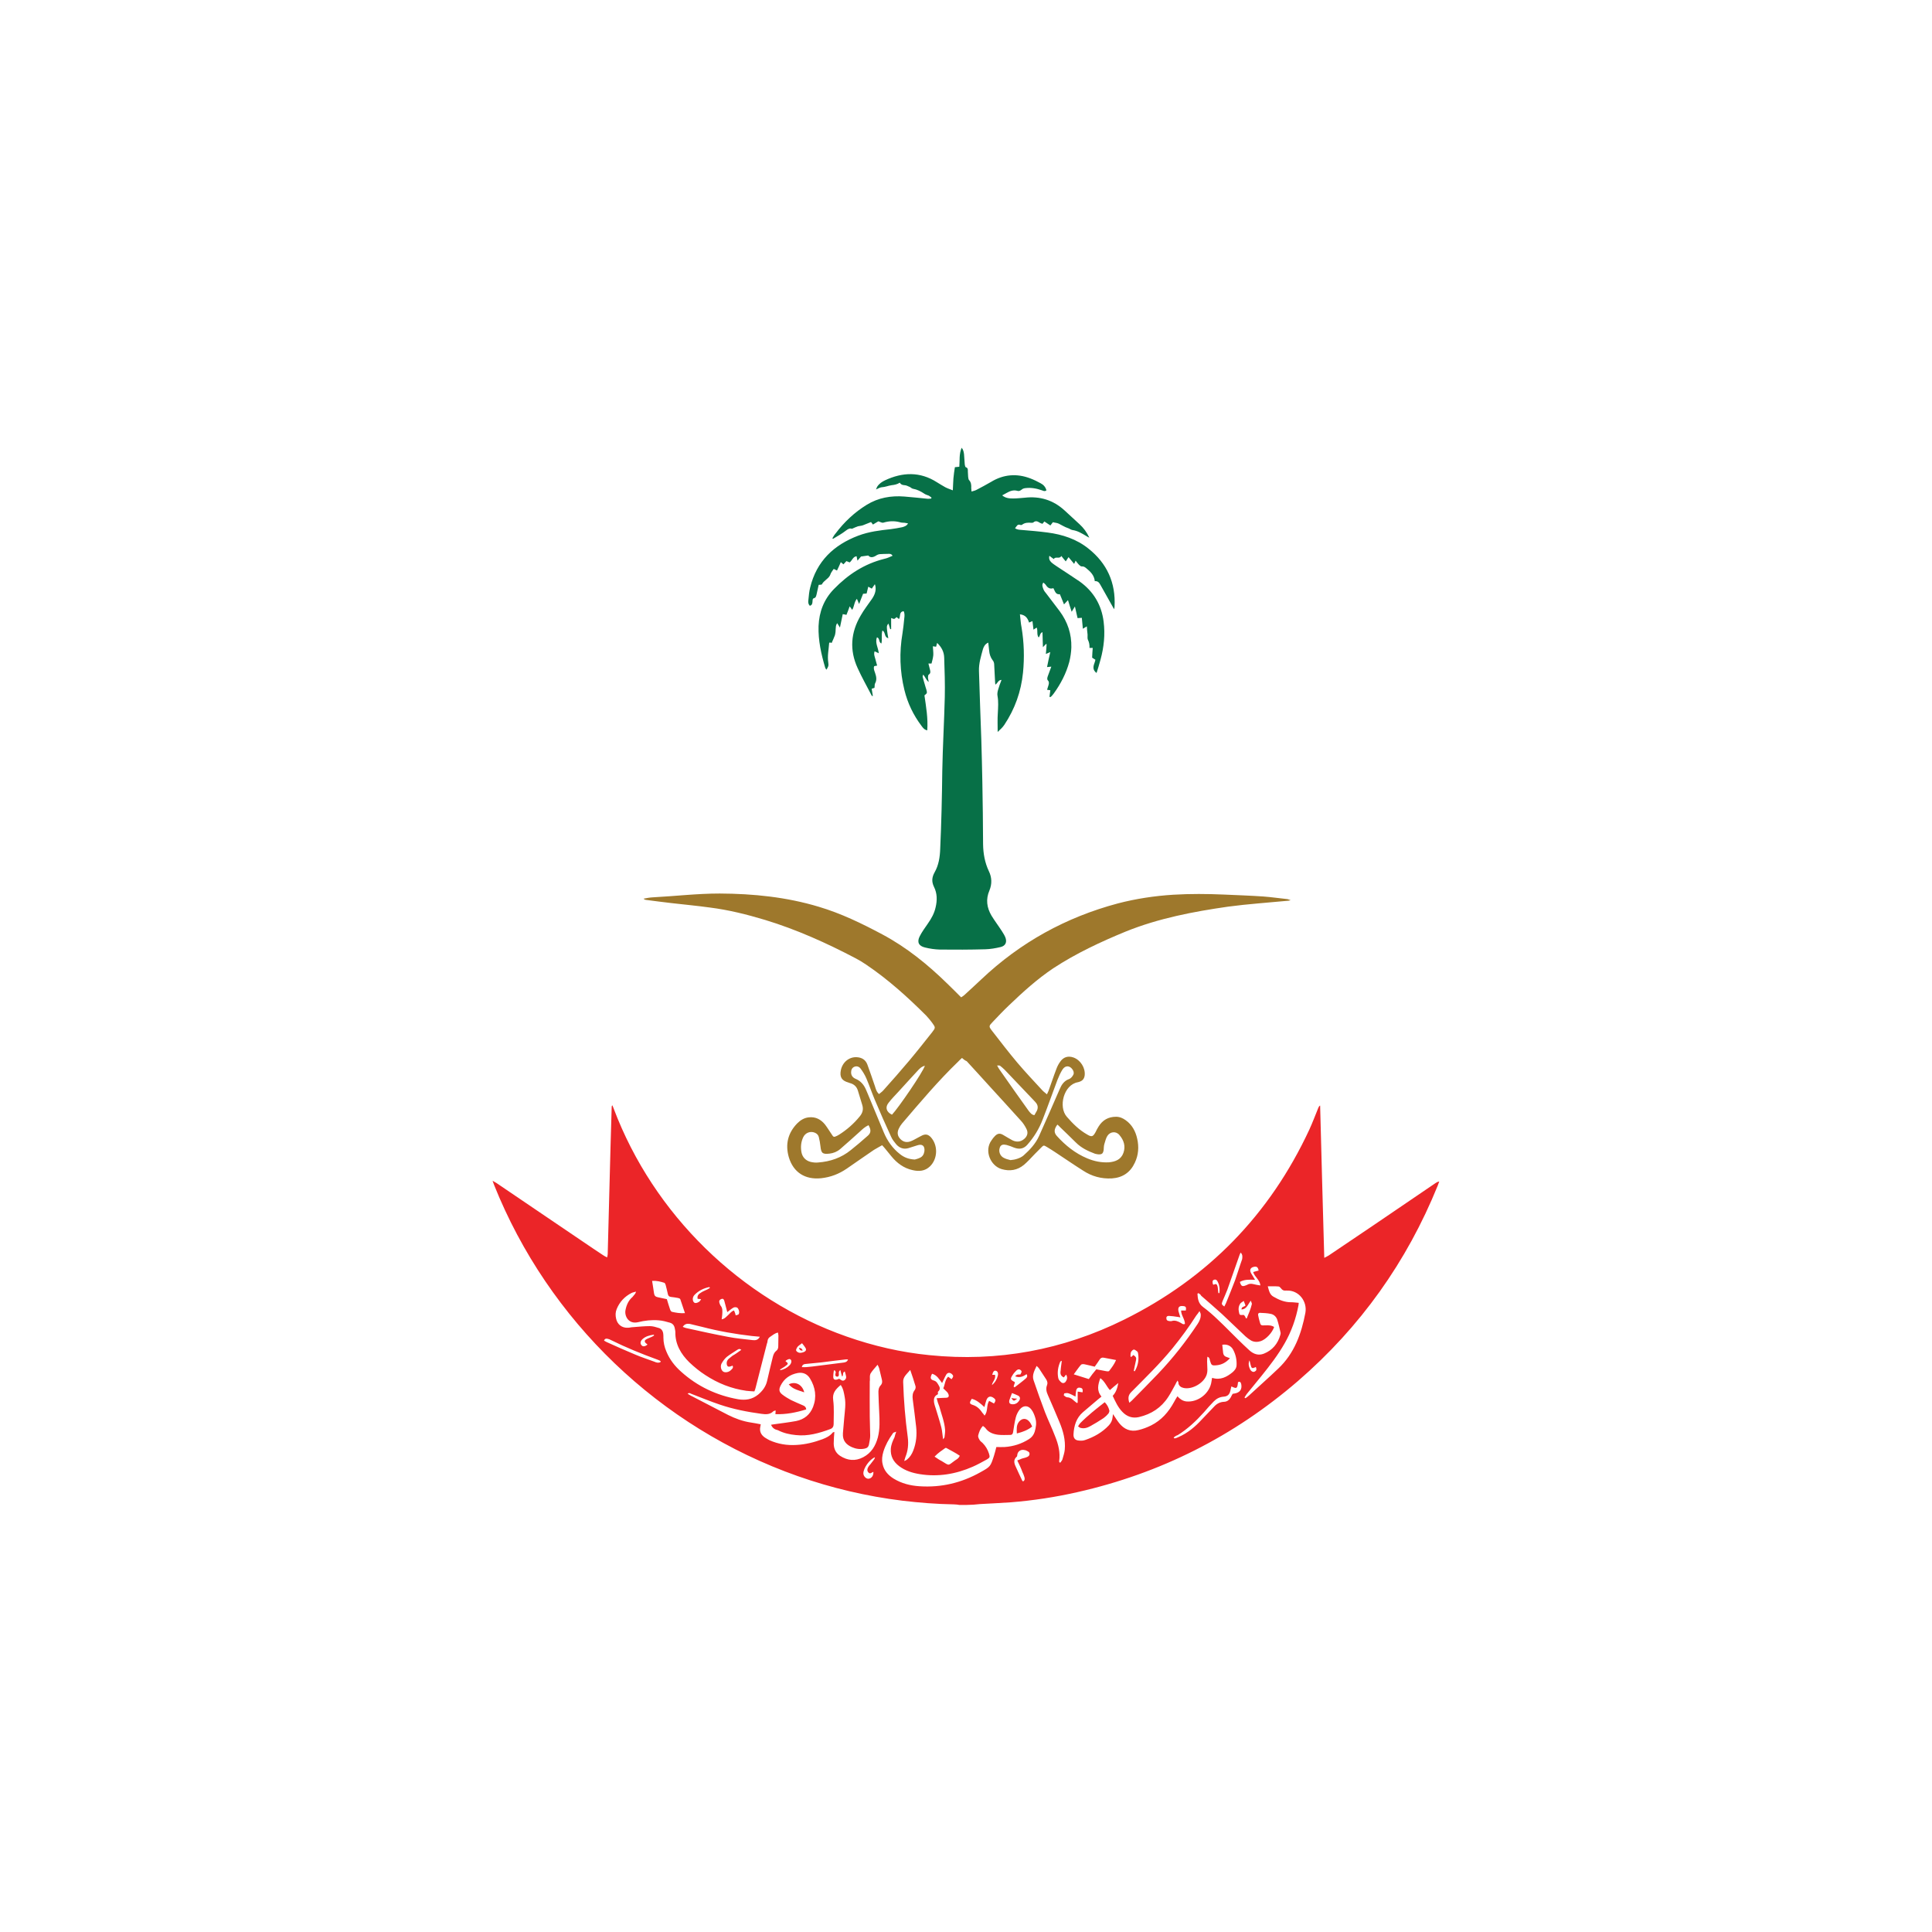 <?xml version="1.0" encoding="utf-8"?>
<!-- Generator: Adobe Illustrator 27.5.0, SVG Export Plug-In . SVG Version: 6.00 Build 0)  -->
<svg version="1.1" id="Layer_1" xmlns="http://www.w3.org/2000/svg" xmlns:xlink="http://www.w3.org/1999/xlink" x="0px" y="0px"
	 viewBox="0 0 1000 1000" style="enable-background:new 0 0 1000 1000;" xml:space="preserve">
<style type="text/css">
	.st0{fill:#EB2528;}
	.st1{fill:#077047;}
	.st2{fill:#9E782C;}
</style>
<g>
	<g>
		<path class="st0" d="M496.71,778.97c-0.99-0.15-1.91-0.31-2.98-0.31c-8.93-0.15-17.78-0.84-26.71-1.91
			c-18.54-2.29-36.63-6.56-54.18-12.74c-71.35-25.18-128.89-80.28-157.05-150.56c-0.23-0.53-0.38-1.14-0.84-2.29
			c0.99,0.53,1.53,0.84,1.98,1.14c14.88,10.15,29.91,20.22,44.8,30.37c3.51,2.37,6.94,4.73,10.45,7.02
			c0.53,0.38,1.14,0.69,2.06,1.14c0.15-0.69,0.31-1.22,0.31-1.68c0.31-11.68,0.61-23.5,0.92-35.18c0.31-13.66,0.76-27.4,1.14-41.06
			c0-0.31,0.08-0.53,0.31-0.84c0.31,0.61,0.53,1.22,0.76,1.83c20.6,54.56,65.55,98.6,120.57,117.9c13.89,4.88,28.16,8.17,42.81,9.62
			c35.41,3.59,69.06-2.67,100.81-18.39c43.42-21.52,75.4-54.41,95.85-98.37c1.68-3.66,3.13-7.55,4.66-11.29
			c0.23-0.38,0.31-0.84,0.92-1.14c0.69,26.18,1.37,52.27,2.14,78.83c0.99-0.53,1.68-0.84,2.29-1.22
			c7.63-5.11,15.11-10.23,22.74-15.34c10.84-7.33,21.6-14.65,32.43-22.05c0.53-0.38,1.14-0.76,2.06-0.92
			c-0.31,0.69-0.46,1.37-0.76,2.06c-16.03,39.53-40.06,73.26-72.34,101.19c-33.27,28.69-71.28,47.85-114.16,57.54
			c-11.37,2.59-22.89,4.35-34.49,5.27c-5.34,0.38-10.68,0.61-16.03,0.92c-1.07,0.08-2.21,0.23-3.36,0.31
			C501.51,778.97,499.07,778.97,496.71,778.97z M399.1,737.45c0.61-0.08,0.99-0.15,1.45-0.23c3.82-0.53,7.63-0.99,11.45-1.68
			c4.27-0.84,7.25-3.28,8.85-7.33c1.98-5.19,1.22-10.07-1.6-14.73c-1.45-2.37-3.66-3.28-6.33-2.82c-4.04,0.76-7.1,2.9-8.93,6.64
			c-0.92,1.91-0.76,3.21,0.92,4.5c1.37,1.07,2.9,1.98,4.43,2.82c1.98,0.99,4.12,1.83,6.18,2.75c0.84,0.31,1.68,0.84,1.76,2.14
			c-5.19,1.6-10.45,2.67-15.95,2.44c0.08-0.76,0.15-1.22,0.15-1.91c-0.53,0.15-0.99,0.23-1.14,0.38c-1.76,1.83-4.04,1.68-6.26,1.37
			c-7.25-0.99-14.42-2.37-21.37-4.73c-5.04-1.68-10-3.74-14.96-5.65c-0.53-0.23-0.99-0.69-1.83,0c0.84,0.46,1.53,0.99,2.29,1.3
			c6.26,3.21,12.44,6.49,18.7,9.69c3.66,1.83,7.63,3.28,11.75,3.89c1.68,0.31,3.43,0.53,5.11,0.92c-0.15,0.53-0.15,0.92-0.23,1.22
			c-0.53,2.44,0.38,4.27,2.37,5.65c0.76,0.46,1.6,0.99,2.37,1.37c4.43,1.98,9.08,2.75,13.97,2.44c4.66-0.23,9.16-1.37,13.51-2.98
			c1.98-0.76,3.82-1.68,5.19-3.36c0.15-0.23,0.38-0.23,0.92-0.38c-0.15,1.83-0.31,3.43-0.31,5.04c-0.23,2.98,0.69,5.65,3.28,7.33
			c3.82,2.44,7.78,2.9,11.98,0.69c4.2-2.21,6.33-5.8,7.55-10.23c1.14-4.43,0.92-8.93,0.69-13.43c-0.15-3.13-0.31-6.26-0.38-9.46
			c-0.08-1.45,0.08-2.9,1.07-3.97c0.92-0.99,0.99-1.98,0.69-3.13c-0.46-1.91-0.92-3.82-1.37-5.72c-0.15-0.53-0.38-0.99-0.84-1.91
			c-1.45,1.76-2.75,3.05-3.66,4.58c-0.46,0.92-0.31,2.21-0.31,3.28c0,0.31-0.08,0.53-0.08,0.84c0,6.03-0.08,12.13,0,18.16
			c0,3.28,0.23,6.56,0.23,9.92c0,1.45-0.38,2.98-0.61,4.35c-0.23,1.37-0.99,2.06-2.29,2.29c-2.29,0.46-4.5,0.15-6.56-0.76
			c-2.75-1.22-4.96-3.21-4.66-7.25c0.23-2.67,0.46-5.34,0.69-8.01c0.31-3.59,0.92-7.1,0.23-10.68c-0.38-2.14-0.69-4.27-2.06-6.26
			c-2.59,2.21-4.43,4.12-3.89,7.86c0.53,4.12,0.23,8.32,0.23,12.36c0,1.14-0.46,2.14-1.68,2.59c-5.8,2.14-11.6,3.82-17.86,3.13
			c-3.21-0.31-6.33-0.99-9.31-2.52C400.94,739.9,399.79,739.13,399.1,737.45z M609.5,714.56c-0.53,0.92-0.92,1.45-1.14,2.06
			c-1.22,2.14-2.29,4.35-3.66,6.41c-3.66,5.65-8.78,8.93-15.19,10.45c-3.36,0.76-6.26-0.23-8.62-2.75
			c-2.29-2.37-3.59-5.34-4.96-8.24c1.83-1.91,2.44-4.2,2.9-6.64c-1.45,1.14-2.9,2.37-4.35,3.66c-1.76-1.91-2.59-4.5-4.96-6.18
			c-1.22,3.43-1.98,6.49,0.61,9.54c-0.76,0.61-1.37,1.14-2.06,1.68c-2.52,2.14-5.04,4.27-7.55,6.41c-3.43,2.98-4.66,7.02-4.88,11.52
			c-0.08,1.83,0.84,2.98,2.59,3.13c1.07,0.15,2.29,0.15,3.36-0.23c4.73-1.6,8.93-3.97,12.36-7.63c1.07-1.14,1.76-2.52,1.91-4.12
			c0.08-0.46,0.15-0.92,0.23-1.68c1.14,1.68,2.06,3.21,3.13,4.58c2.59,3.28,5.95,4.73,10.07,3.66c2.29-0.53,4.43-1.37,6.49-2.37
			c5.34-2.67,9.08-6.94,11.9-12.13c0.53-0.99,1.07-1.91,1.76-2.98c1.37,1.53,2.75,2.44,4.58,2.67c6.1,0.61,12.29-4.27,13.05-10.38
			c0.08-0.61,0.23-1.14,0.31-1.83c4.27,1.37,7.63-0.46,10.61-2.9c1.07-0.92,1.98-2.06,2.06-3.59c0.15-2.9-0.46-5.65-1.83-8.17
			c-1.07-1.98-3.28-2.9-5.57-2.44c0.15,1.45,0.31,2.9,0.46,4.27c0.15,1.07,0.76,1.76,1.83,2.06c0.53,0.15,1.07,0.38,1.68,0.61
			c-2.06,2.29-4.35,3.43-6.94,3.66c-2.44,0.23-2.67,0-3.36-2.29c-0.23-0.69-0.08-1.68-1.37-2.14c-0.08,0.92-0.15,1.68-0.15,2.37
			c0,1.53,0.15,2.98,0.15,4.43c0,0.76-0.08,1.6-0.31,2.29c-1.3,4.43-7.4,8.01-11.9,7.1c-1.37-0.31-2.44-0.92-2.82-2.44
			C610.18,715.7,609.8,715.32,609.5,714.56z M329.2,668.54c-0.99,0.31-1.68,0.38-2.29,0.69c-3.59,1.83-6.18,4.58-7.71,8.32
			c-0.69,1.68-0.69,3.28-0.31,4.96c0.61,2.98,2.98,4.88,6.1,4.73c0.92,0,1.76-0.31,2.75-0.31c2.9-0.23,5.72-0.53,8.62-0.53
			c1.53,0,3.05,0.46,4.5,0.92c1.53,0.38,2.29,1.6,2.44,3.13c0.08,0.61,0.08,1.22,0.08,1.91c0,2.44,0.53,4.88,1.53,7.17
			c1.68,4.12,4.35,7.55,7.63,10.45c8.47,7.63,18.39,12.29,29.53,14.27c3.74,0.61,7.17,0.15,10.3-2.37c2.29-1.91,3.97-4.12,4.66-7.02
			c0.99-4.2,1.91-8.32,2.98-12.52c0.31-1.22,0.76-2.37,1.83-3.21c0.84-0.61,0.99-1.53,0.99-2.37c0-1.83,0.08-3.66,0.08-5.49
			c0-0.46-0.15-0.92-0.23-1.53c-1.68,0.31-2.75,1.37-3.97,2.14c-0.92,0.53-1.37,1.37-1.45,2.37c0,0.38-0.15,0.84-0.31,1.22
			c-1.91,7.55-3.89,15.03-5.8,22.66c-0.15,0.69-0.38,1.3-0.69,2.06c-1.45-0.08-2.82-0.15-4.12-0.31c-7.71-1.07-14.8-3.89-21.29-8.17
			c-2.98-1.91-5.65-4.12-8.24-6.56c-4.35-4.27-7.4-9.39-7.25-15.8c0-0.46-0.15-0.99-0.23-1.45c-0.23-1.68-0.99-2.82-2.59-3.28
			c-1.83-0.53-3.74-1.07-5.72-1.22c-3.66-0.31-7.25,0.08-10.91,0.99c-4.81,1.07-7.02-3.28-6.33-6.41c0.53-2.67,1.6-4.96,3.66-6.72
			C328.06,670.37,328.9,669.84,329.2,668.54z M463.89,741.04c-1.45,0.46-1.53,0.46-1.83,0.99c-2.06,2.9-3.74,5.88-4.81,9.31
			c-0.61,2.06-0.92,4.12-0.46,6.26c0.69,3.51,2.82,5.88,5.72,7.71c4.12,2.52,8.62,3.66,13.43,3.97c11.22,0.76,21.75-1.76,31.52-7.25
			c5.19-2.9,5.19-2.9,7.02-8.55c0.46-1.45,0.84-2.98,1.22-4.5c1.53,0,2.9,0.08,4.27,0c4.58-0.31,8.85-1.68,12.67-4.12
			c1.45-0.92,2.37-2.14,2.9-3.74c0.69-2.29,1.07-4.73,0.38-7.02c-0.46-1.6-1.07-3.21-2.06-4.5c-1.68-2.29-4.27-2.29-6.03-0.08
			c-0.92,1.14-1.68,2.67-2.06,4.12c-0.61,2.37-0.99,4.96-1.37,7.48c-0.15,0.99-0.46,1.6-1.6,1.6c-2.06,0-4.12,0.15-6.1-0.08
			c-2.52-0.31-4.96-1.14-6.56-3.36c-0.31-0.46-0.92-0.84-1.37-1.22c-1.45,1.45-1.98,3.13-2.44,4.81c-0.23,0.69,0.23,1.68,0.61,2.29
			c0.31,0.69,0.99,1.14,1.6,1.68c1.6,1.6,2.67,3.43,3.36,5.57c0.53,1.76,0.46,2.06-1.07,2.98c-2.37,1.3-4.81,2.67-7.25,3.74
			c-8.85,3.89-18.01,5.42-27.47,3.89c-3.82-0.61-7.55-1.76-10.68-4.12c-3.05-2.29-4.58-5.19-4.35-9c0.15-2.14,0.99-4.12,1.91-5.95
			C463.21,742.95,463.51,742.11,463.89,741.04z M644.14,723.34c0.23,0.15,0.31,0.31,0.53,0.38c0.61-0.46,1.22-0.84,1.76-1.37
			c5.04-4.66,10.23-9.23,15.19-13.97c8.32-7.86,11.98-18.01,14.04-28.85c1.07-5.88-3.36-11.83-9.69-11.52c-0.23,0-0.38-0.08-0.61,0
			c-0.99,0.08-1.68-0.31-2.29-1.14c-0.31-0.38-0.84-0.99-1.3-0.99c-1.76-0.15-3.59-0.08-5.57-0.08c0.61,2.21,0.99,4.27,2.9,5.34
			c2.9,1.68,5.88,2.98,9.39,2.9c1.22,0,2.44,0.23,3.74,0.31c-0.08,0.61-0.08,0.99-0.15,1.3c-1.3,6.94-3.66,13.58-7.17,19.69
			c-3.43,6.03-7.63,11.45-11.98,16.86c-2.52,3.21-5.19,6.26-7.71,9.46C644.83,722.19,644.52,722.8,644.14,723.34z M620.26,669.31
			c-0.15,0.15-0.31,0.23-0.46,0.31c0.15,2.67,0.46,5.11,2.98,6.94c2.67,1.98,5.27,4.27,7.63,6.56c3.51,3.28,6.79,6.72,10.23,10.07
			c1.98,1.98,4.04,3.89,6.1,5.8c2.14,1.91,4.65,2.75,7.4,1.68c4.43-1.76,7.25-5.11,8.55-9.69c0.15-0.46,0.23-0.99,0.08-1.45
			c-0.53-2.21-0.99-4.35-1.68-6.49c-0.53-1.53-1.76-2.67-3.36-2.98c-1.76-0.38-3.66-0.46-5.42-0.53c-0.92-0.08-1.3,0.53-1.07,1.37
			c0.23,0.99,0.38,1.91,0.69,2.9c0.61,2.29,0.61,2.29,2.98,2.21c1.6-0.08,3.21-0.08,4.58,0.84c-0.99,2.98-4.2,6.41-6.94,7.33
			c-1.68,0.53-3.36,0.53-4.96-0.31c-0.99-0.61-1.98-1.3-2.9-2.14c-4.12-3.82-8.09-7.78-12.21-11.6c-3.51-3.21-7.1-6.26-10.76-9.46
			C621.4,669.92,620.79,669.69,620.26,669.31z M548.37,756.91c0.15,0.08,0.31,0.15,0.46,0.15c0.31-0.53,0.92-1.07,1.07-1.68
			c0.46-1.68,1.07-3.36,1.22-5.04c0.46-4.96-0.84-9.69-2.75-14.27c-1.91-4.66-3.97-9.31-5.95-13.89c-0.76-1.68-1.22-3.43-0.46-5.27
			c0.38-0.99,0.15-1.91-0.38-2.82c-1.3-1.98-2.59-3.97-3.89-5.95c-0.31-0.31-0.61-0.69-1.14-1.14c-1.14,2.44-2.44,4.73-1.6,7.33
			c1.91,5.57,3.82,11.07,5.95,16.64c1.68,4.27,3.66,8.32,5.27,12.59c1.68,4.12,2.67,8.32,2.06,12.74
			C548.14,756.45,548.29,756.68,548.37,756.91z M468.01,756.23c0.76-0.31,1.14-0.46,1.45-0.76c1.53-1.22,2.52-2.82,3.21-4.58
			c1.6-4.04,1.98-8.17,1.53-12.36c-0.53-4.73-1.14-9.46-1.76-14.19c-0.23-1.68-0.15-3.36,0.99-4.81c0.38-0.46,0.61-1.37,0.46-1.98
			c-0.76-2.67-1.68-5.34-2.75-8.47c-1.76,2.14-3.82,3.59-3.66,6.26c0.31,9.62,1.07,19,2.37,28.54c0.46,3.59,0.15,6.94-1.22,10.3
			C468.47,754.7,468.32,755.31,468.01,756.23z M584.54,726.08c0.61-0.53,0.99-0.84,1.3-1.14c4.5-4.58,9.08-9.16,13.58-13.89
			c7.63-8.01,14.42-16.64,20.53-25.87c0.99-1.53,1.68-3.13,1.53-4.96c0-0.38-0.31-0.84-0.61-1.6c-0.69,0.99-1.14,1.68-1.68,2.29
			c-3.74,5.88-7.94,11.6-12.36,17.02c-6.56,8.01-13.97,15.19-21.21,22.51C583.93,722.11,583.78,723.72,584.54,726.08z
			 M354.54,679.68c-0.92-2.67-1.68-4.96-2.44-7.25c-0.15-0.31-0.76-0.53-1.22-0.61c-1.14-0.23-2.29-0.38-3.59-0.53
			c-0.92-0.15-1.37-0.46-1.6-1.45c-0.31-1.6-0.76-3.13-1.14-4.73c-0.15-0.38-0.38-1.07-0.69-1.14c-1.98-0.61-3.97-1.14-6.33-0.99
			c0.31,2.29,0.76,4.35,0.99,6.41c0.15,1.22,0.76,1.83,1.98,2.06c1.6,0.31,3.13,0.69,4.66,0.99c0.61,1.91,1.07,3.66,1.68,5.34
			c0.15,0.46,0.53,1.14,0.99,1.22C349.88,679.46,351.94,679.84,354.54,679.68z M567.45,708.76c1.83,0.31,3.59,0.69,5.27,0.99
			c0.46,0.08,1.14,0.15,1.37-0.15c1.3-1.68,2.59-3.36,3.59-5.65c-2.21-0.38-4.12-0.76-6.03-1.14c-1.14-0.31-1.98,0-2.59,1.07
			c-0.69,1.14-1.6,2.29-2.44,3.51c-1.76-0.38-3.51-0.92-5.19-1.22c-0.61-0.15-1.6-0.15-1.91,0.23c-1.3,1.45-2.29,3.05-3.74,4.96
			c2.82,0.92,5.27,1.68,7.78,2.44C564.78,712.04,566,710.44,567.45,708.76z M607.51,744.02c0.08,0.15,0.15,0.31,0.15,0.38
			c0.23,0,0.38,0.15,0.61,0.08c0.53-0.15,0.99-0.31,1.6-0.61c4.81-2.06,8.7-5.34,12.21-9.16c2.06-2.21,4.2-4.35,6.26-6.56
			c1.45-1.6,3.13-2.52,5.34-2.59c1.53-0.08,2.59-0.99,3.36-2.29c0.31-0.61,0.61-1.22,0.99-1.83c0.31-0.08,0.61-0.08,0.92-0.15
			c2.82-0.46,4.04-2.14,3.51-4.88c-0.23-0.99-0.69-1.53-1.68-0.99c-0.31,3.82-0.99,3.21-3.43,2.21c-0.23,0.76-0.31,1.53-0.53,2.29
			c-0.46,1.83-1.37,2.82-3.36,2.98c-2.14,0.15-3.74,0.99-5.19,2.44c-1.76,1.83-3.43,3.66-5.11,5.65c-4.04,4.5-8.39,8.62-13.58,11.83
			C608.66,743.1,608.12,743.56,607.51,744.02z M484.8,723.72c1.76-0.08,3.21-0.23,4.58-0.23c0.76,0,1.6-0.08,1.68-0.92
			c0.08-0.53-0.23-1.22-0.53-1.68c-0.69-0.84-1.53-1.45-2.29-2.29c0.92-1.98,0.84-4.35,2.52-6.03c0.69,0.53,1.22,0.92,1.76,1.3
			c1.07-1.37,1.07-1.83,0.15-2.67c-1.07-0.92-2.29-0.84-2.98,0.46c-0.76,1.3-1.3,2.67-2.06,4.2c-1.53-1.98-2.67-4.12-5.19-4.81
			c-1.07,1.98-0.99,2.98,0.92,3.51c1.37,0.38,1.83,1.37,2.44,2.37c0.76,1.14,0.99,2.29-0.23,3.36c-0.46,0.38,0.38,1.14-0.46,1.6
			c-1.6,0.76-1.83,2.29-1.68,3.74c0.15,1.14,0.53,2.29,0.92,3.43c0.99,3.28,2.06,6.56,2.9,9.84c0.46,1.83,0.53,3.82,0.92,6.1
			c0.31-0.53,0.61-0.76,0.69-0.99c0.15-1.3,0.38-2.67,0.31-3.97c-0.31-4.2-1.91-8.01-2.98-12.06
			C485.72,726.85,485.26,725.55,484.8,723.72z M353.39,686.78c0.61,0.23,1.07,0.46,1.68,0.61c7.25,1.6,14.5,3.21,21.83,4.58
			c4.2,0.84,8.47,1.14,12.74,1.68c1.37,0.15,2.75,0,3.66-1.76c-1.53-0.15-2.82-0.23-4.12-0.38c-8.7-0.99-17.32-2.52-25.79-4.73
			c-2.14-0.53-4.27-0.99-6.33-1.53C355.45,685.03,354.31,685.33,353.39,686.78z M483.73,753.94c1.37,0.92,2.44,1.68,3.66,2.29
			c4.35,2.67,3.13,2.37,6.94-0.31c0.92-0.61,1.91-1.07,2.44-2.44c-2.21-1.53-4.58-2.67-6.87-3.97c-0.23-0.15-0.61-0.08-0.76,0.08
			C487.4,750.81,485.57,752.03,483.73,753.94z M341.87,705.02c0-0.15,0.08-0.31,0.08-0.53c-0.53-0.31-1.07-0.53-1.68-0.76
			c-8.24-2.98-16.25-6.26-24.11-10.15c-0.46-0.31-0.99-0.46-1.6-0.61c-0.84-0.23-1.53-0.08-1.91,0.92c0.53,0.31,0.99,0.61,1.53,0.84
			c4.88,2.21,9.69,4.35,14.65,6.41c3.21,1.37,6.56,2.44,9.84,3.66C339.81,705.33,340.8,705.55,341.87,705.02z M642.16,648.32
			c-0.31,0.53-0.38,0.92-0.53,1.14c-2.14,6.03-4.27,12.06-6.33,18.01c-0.76,2.06-1.68,3.97-2.52,6.03
			c-0.61,1.53-0.46,1.76,0.92,2.75c0.31-0.53,0.53-1.07,0.84-1.68c1.6-3.97,3.21-7.86,4.73-11.9c1.3-3.66,2.37-7.33,3.66-10.91
			C643.07,650.61,643.3,649.47,642.16,648.32z M526.54,755.92c0.92-0.31,1.6-0.61,2.29-0.92c0.84-0.31,1.68-0.38,2.37-0.69
			c0.92-0.31,1.68-0.76,1.68-1.83c0-0.99-0.84-1.22-1.53-1.6c-0.31-0.15-0.61-0.31-0.99-0.31c-1.83-0.53-3.59,0.53-3.82,2.44
			c-0.08,0.31,0,0.69-0.23,0.92c-1.83,1.53-1.45,3.36-0.61,5.11c1.07,2.44,2.29,4.96,3.43,7.4c0.08,0.15,0.31,0.23,0.46,0.31
			c0.99-0.61,0.84-1.45,0.61-2.29c-0.23-0.92-0.61-1.68-0.99-2.52C528.53,759.97,527.54,757.98,526.54,755.92z M509.6,732.72
			c1.91-2.29,0.84-5.27,2.37-7.63c0.92,0.46,1.68,0.92,2.52,1.37c0.99-1.45,0.99-1.98-0.08-2.82c-1.68-1.3-3.13-0.92-3.89,1.14
			c-0.38,1.07-0.61,2.21-0.99,3.51c-2.06-1.91-4.04-3.66-6.56-4.27c-1.3,2.06-1.3,2.59,0.69,3.21c2.29,0.76,3.66,2.29,4.88,4.12
			C508.84,731.58,509.15,732.04,509.6,732.72z M652.38,665.34c-0.31-2.98-2.98-4.35-3.74-6.94c0.99-0.31,1.91-0.53,2.82-0.76
			c-0.31-1.76-0.99-2.29-2.52-1.91c-1.45,0.31-2.14,1.3-1.68,2.59c0.23,0.69,0.61,1.22,0.99,1.83c0.38,0.69,0.84,1.37,1.37,2.29
			c-2.98-0.15-5.57-0.23-7.86,1.07c0.61,2.21,1.22,2.52,2.98,1.83c0.31-0.08,0.53-0.23,0.76-0.31c0.99-0.61,2.06-0.69,3.21-0.38
			C649.79,664.96,650.93,665.11,652.38,665.34z M376.44,679.15c-0.53-2.06-0.99-3.89-1.53-5.8c-0.23-0.69-0.53-1.37-1.53-0.99
			c-0.84,0.31-1.3,0.92-1.07,1.76c0.15,0.53,0.31,1.14,0.61,1.6c1.22,1.37,0.99,2.98,0.92,4.58c-0.08,0.84-0.15,1.6-0.31,2.59
			c1.68-0.31,2.37-1.37,3.28-2.14c0.99-0.84,1.68-2.06,3.13-2.44c0.23,0.46,0.31,0.84,0.46,1.14c0.15,0.38,0.31,0.92,0.38,1.37
			c1.45-0.31,1.68-0.46,1.76-1.22c0.23-0.84-0.31-2.44-1.07-2.82c-0.53-0.23-1.45-0.23-1.91,0.08
			C378.5,677.47,377.58,678.31,376.44,679.15z M383.69,698.69c-0.92-0.76-1.45-0.38-1.98-0.08c-1.83,1.22-3.82,2.37-5.57,3.74
			c-1.07,0.92-1.98,2.21-2.67,3.43c-0.76,1.45-0.23,3.51,0.92,4.2c0.99,0.61,2.9,0.31,4.04-0.92c0.53-0.53,1.3-1.07,0.76-2.21
			c-0.31,0.15-0.61,0.23-0.84,0.31c-1.45,0.53-2.06,0.15-2.21-1.37c-0.08-0.99,0.31-1.76,0.99-2.44c0.61-0.53,1.3-0.99,1.98-1.6
			C380.64,700.9,382.09,699.83,383.69,698.69z M610.95,681.9c-0.76-0.15-1.14-0.31-1.68-0.31c-1.3-0.23-2.59-0.38-3.97-0.46
			c-0.84-0.08-1.6,0.08-1.6,1.14c0,0.99,0.53,1.45,1.68,1.53c0.31,0,0.76,0.08,0.99,0c1.76-0.61,3.28,0.08,4.81,0.92
			c0.61,0.31,1.14,0.99,2.14,0.53c0-2.44-1.98-4.43-1.98-6.94c0.99,0,1.68,0,2.44,0c0.31-1.68,0-2.21-1.45-2.29
			c-1.91-0.23-2.75,0.61-2.37,2.59C610.26,679.61,610.56,680.6,610.95,681.9z M438.94,703.65c-0.53,0-0.99-0.08-1.3,0
			c-4.2,0.46-8.32,0.99-12.52,1.53c-2.59,0.31-5.11,0.46-7.71,0.76c-1.07,0.08-2.14,0.23-2.37,1.68c0.92,0,1.6,0.08,2.29,0
			c0.99-0.08,2.14-0.23,3.13-0.31c5.42-0.69,10.84-1.37,16.25-2.06C437.56,705.1,438.48,704.94,438.94,703.65z M524.64,717.69
			c0.23,0.15,0.31,0.31,0.53,0.38c1.98-1.53,3.97-2.98,5.88-4.66c0.53-0.46,0.92-1.22,0.31-2.14c-1.83,1.22-3.66,2.06-5.95,1.07
			c0.99-0.92,0.99-0.92,2.75-0.92c0.31-0.76,1.14-1.53,0.08-2.29c-0.92-0.69-1.76-0.23-2.37,0.46c-0.69,0.69-1.37,1.45-1.83,2.29
			c-1.22,1.91-1.07,2.29,0.99,3.36c0.15,0.08,0.15,0.23,0.31,0.31C525.02,716.31,524.87,717,524.64,717.69z M644.9,682.36
			c0.15,0,0.31,0,0.38,0.08c0.99-2.37,2.06-4.81,2.67-7.4c0.15-0.38-0.31-0.99-0.53-1.83c-1.53,1.98-2.14,4.43-4.81,4.58
			c-0.08-1.53,1.37-1.3,2.06-2.06c-0.31-0.69-0.46-1.37-0.92-2.37c-0.92,0.69-1.68,0.99-1.98,1.68c-0.69,1.14-0.84,2.52-0.53,3.89
			c0.31,1.76,0.38,1.83,2.37,1.68c0.15,0,0.31,0.08,0.31,0.15C644.37,681.13,644.68,681.75,644.9,682.36z M560.35,720.66
			c0.23-1.68-0.15-2.21-1.3-2.37c-1.07-0.23-1.83,0.31-2.06,1.6c-0.15,0.92-0.23,1.83-0.31,2.98c-1.3-0.61-2.37-1.3-3.59-1.68
			c-0.61-0.23-1.45-0.15-2.14,0c-0.15,0-0.38,0.99-0.31,1.07c0.53,0.46,1.22,0.99,1.83,0.99c1.53,0.08,2.44,0.84,3.43,1.76
			c0.46,0.38,0.99,0.84,1.53,1.22c0.15-0.08,0.31-0.15,0.38-0.31c0-1.83,0-3.66,0-5.65C558.9,720.44,559.59,720.59,560.35,720.66z
			 M452.06,761.8c-0.99,0.38-1.68,1.37-2.59,0.31c-0.69-0.76-0.69-1.76,0-2.9c0.31-0.38,0.53-0.84,0.92-1.14
			c0.69-0.92,1.37-1.76,2.06-2.67c0.23-0.31,0.31-0.69,0.46-1.14c-2.82,1.07-6.03,5.65-6.03,8.32c0,1.45,1.3,2.82,2.59,2.82
			C451.07,765.31,452.22,763.78,452.06,761.8z M549.59,704.33c-0.53,0.31-0.76,0.31-0.76,0.38c-1.22,2.75-1.68,5.65-1.07,8.62
			c0.15,0.84,0.92,1.6,1.53,2.14c0.69,0.61,1.68,0.53,2.29-0.31c0.69-0.99,1.14-2.21,0.23-3.66c-0.46,0.53-0.84,0.99-1.14,1.45
			c-1.68-0.69-1.98-1.98-1.68-3.51C549.06,707.92,549.36,706.32,549.59,704.33z M362.86,672.44c-0.69-0.08-1.22-0.15-1.76-0.15
			c-0.38-1.68,0.53-2.52,1.68-3.21c0.99-0.69,2.29-1.14,3.36-1.68c0.46-0.23,0.92-0.53,1.37-0.84c-0.31-0.23-0.31-0.38-0.38-0.38
			c-2.98,0.61-5.57,1.91-7.63,4.04c-0.76,0.76-1.07,1.76-0.84,2.9c0.23,0.84,0.76,1.45,1.68,1.3
			C361.18,674.27,362.32,673.81,362.86,672.44z M586.83,709.6c0.15,0.08,0.31,0.08,0.53,0.15c1.68-2.9,2.29-6.03,1.68-9.39
			c-0.08-0.31-0.15-0.61-0.31-0.76c-0.61-0.38-1.22-1.07-1.83-1.07c-0.46,0-1.14,0.69-1.45,1.22c-0.31,0.61-0.31,1.45-0.31,2.21
			c0,0.15,0.23,0.31,0.31,0.46c0.38-0.38,0.84-0.76,1.22-1.07c1.37,1.07,1.6,1.37,1.3,2.82
			C587.59,706.01,587.14,707.84,586.83,709.6z M523.8,721.05c-0.38,1.14-0.99,2.44-1.37,3.74c-0.31,1.45,0.31,2.06,1.83,2.06
			c1.37,0,2.37-0.61,3.13-1.68c0.99-1.37,0.61-2.52-0.99-3.05C525.71,721.73,524.87,721.5,523.8,721.05z M434.97,709.14
			c-1.07,0.76-0.76,1.6-0.76,2.29c0,0.61-0.15,1.14-0.92,1.14c-0.84-0.08-0.99-0.61-0.92-1.37c0.08-0.31,0.23-0.69,0.23-0.99
			c-0.08-0.31-0.31-0.61-0.53-0.92c-0.15,0-0.31,0.08-0.46,0.08c-0.15,0.99-0.31,1.98-0.31,2.98c-0.08,1.53,0.53,2.06,2.06,1.68
			c0.31-0.08,0.61-0.31,0.99-0.38c0.31,0.15,0.53,0.31,0.76,0.46c0.61,0.46,1.22,0.76,1.91,0.31c0.69-0.46,1.07-1.07,0.92-1.98
			c-0.15-0.84-0.38-1.68-0.69-2.59c-1.45,0.69-0.46,1.91-1.37,2.67C435.5,711.43,435.28,710.44,434.97,709.14z M415.13,695.25
			c-0.76,0.61-1.68,1.14-2.29,1.83c-0.38,0.53-0.92,1.45-0.76,1.98c0.23,0.53,1.07,1.07,1.76,1.14c0.84,0.08,1.76-0.15,2.52-0.53
			c0.99-0.53,1.07-1.37,0.38-2.29C416.43,696.86,415.89,696.24,415.13,695.25z M335.15,695.94c-0.53-0.53-1.3-0.92-1.37-1.45
			c-0.23-0.92,0.69-1.22,1.37-1.6c0.69-0.31,1.45-0.61,2.14-0.92c0.46-0.23,0.92-0.46,1.3-0.76c-0.08-0.15-0.15-0.31-0.23-0.38
			c-2.21,0.31-4.27,0.84-5.95,2.44c-0.99,0.99-1.14,2.21-0.38,2.98C332.71,697.16,333.86,697.01,335.15,695.94z M403.76,708.84
			c0.08,0.15,0.15,0.31,0.15,0.38c1.83-0.38,3.51-1.22,4.81-2.59c0.92-0.99,1.14-2.21,0.61-2.82c-0.46-0.61-1.3-0.46-2.59,0.46
			c-0.08,0.08-0.08,0.31-0.15,0.31c1.37,0.92,1.53,1.37,0.31,2.21C405.9,707.62,404.83,708.15,403.76,708.84z M513.42,716.93
			c1.6-1.3,2.59-2.98,3.05-4.88c0.31-1.3-0.08-2.29-0.99-2.52c-0.84-0.31-1.45,0.31-1.91,2.06c0.46,0,0.92,0,1.45,0
			C515.56,713.87,513.65,715.09,513.42,716.93z M630.63,669.31c0.23,0,0.31,0,0.53,0c0.23-1.83,0.15-3.66-0.69-5.49
			c-0.38-0.92-0.92-1.76-1.98-1.45c-1.14,0.31-0.92,1.37-0.69,2.29c0,0.15,0.23,0.23,0.31,0.31c1.37-0.61,1.76-0.38,2.14,0.99
			c0.08,0.38,0.08,0.84,0.15,1.22C630.41,667.86,630.56,668.54,630.63,669.31z M650.02,707.54c-1.98,0.99-2.29,0.76-2.75-1.3
			c-0.15-0.69-0.31-1.37-0.53-2.14c-0.76,1.68-0.38,3.21,0.31,4.66c0.61,1.14,1.68,1.68,2.52,1.07
			C650.7,709.22,650.25,708.3,650.02,707.54z"/>
		<path class="st1" d="M543.18,360.85c0.15-1.22,0.31-2.29,0.46-3.59c-0.53-0.08-1.07-0.15-1.68-0.23c0.31-0.92,0.53-1.68,0.76-2.44
			c0.23-0.84,0.38-1.68-0.31-2.37c-0.61-0.69-0.31-1.45-0.08-2.21c0.61-1.6,1.14-3.13,1.83-4.96c-0.92,0.08-1.45,0.15-2.21,0.23
			c0.53-2.52,0.99-4.96,1.68-7.78c-0.92,0.38-1.45,0.69-2.29,0.99c0.15-1.76,0.31-3.43,0.38-5.04c-0.15-0.08-0.31-0.08-0.31-0.15
			c-0.38,0.46-0.84,0.92-1.6,1.68c-0.08-2.82-0.15-5.11-0.23-7.78c-1.45,0.53-1.14,1.98-1.98,2.75c-1.14-1.53-0.31-3.36-0.99-5.11
			c-0.61,0.31-1.07,0.69-1.68,1.07c-0.23-1.6-0.31-2.98-0.53-4.43c-0.69,0.31-1.14,0.46-1.76,0.76c-0.69-2.29-1.91-3.97-4.73-4.27
			c0.31,2.29,0.38,4.58,0.84,6.79c1.3,7.71,1.53,15.57,0.76,23.35c-0.99,9.84-4.2,18.85-9.69,27.09c-0.92,1.37-2.06,2.37-3.43,3.66
			c0-3.59-0.15-6.64,0.08-9.77c0.15-2.98,0.38-5.88-0.15-8.85c-0.23-0.99,0-2.29,0.31-3.28c0.46-1.68,1.07-3.28,1.76-5.04
			c-1.76,0-1.91,1.68-3.21,2.44c-0.08-0.76-0.15-1.37-0.15-1.91c-0.15-2.98-0.31-5.88-0.46-8.85c-0.08-0.61-0.31-1.37-0.76-1.83
			c-1.14-1.53-1.68-3.21-1.83-5.04c-0.15-1.3-0.31-2.59-0.46-4.12c-1.68,0.76-2.29,1.98-2.75,3.36c-0.99,3.66-2.21,7.48-2.06,11.37
			c0.31,11.9,0.84,23.89,1.22,35.79c0.23,7.25,0.38,14.42,0.53,21.67c0.23,10.76,0.31,21.52,0.38,32.2
			c0.08,4.88,0.92,9.54,2.98,13.89c1.6,3.28,1.68,6.64,0.31,10c-1.98,4.58-1.37,8.93,1.07,13.05c1.68,2.75,3.66,5.34,5.42,8.09
			c0.61,0.99,1.22,1.91,1.68,2.98c1.07,2.52,0.23,4.58-2.44,5.19c-2.59,0.61-5.27,1.07-7.86,1.14c-7.86,0.23-15.72,0.23-23.58,0.15
			c-2.59-0.08-5.19-0.46-7.63-1.07c-3.28-0.76-4.27-2.82-2.75-5.8c1.14-2.29,2.75-4.43,4.2-6.56c1.83-2.59,3.36-5.34,4.04-8.47
			c0.84-3.59,0.84-7.17-0.84-10.53c-1.3-2.67-1.14-4.96,0.31-7.55c2.14-3.74,2.75-7.94,2.9-12.21c0.61-13.43,0.92-26.86,1.07-40.22
			c0.23-12.82,0.99-25.49,1.3-38.31c0.15-6.79-0.08-13.58-0.31-20.38c-0.08-2.9-1.3-5.42-3.66-7.63c-0.23,0.76-0.38,1.37-0.53,1.98
			c-0.53-0.08-1.07-0.15-1.68-0.23c0.08,1.6,0.31,3.05,0.23,4.58c-0.15,1.45-0.53,2.9-0.92,4.35c-0.46,0-0.99,0-1.6,0
			c0.31,1.22,0.61,2.29,0.84,3.36c0.23,0.92,0.31,1.76-0.69,2.37c-0.31,0.23-0.38,0.99-0.38,1.45c0,0.69,0.23,1.37,0.38,2.37
			c-1.45-1.07-1.68-2.59-2.9-3.82c-0.08,0.46-0.31,0.92-0.23,1.14c0.38,1.6,0.84,3.05,1.3,4.66c0.23,0.69,0.38,1.37,0.61,1.98
			c0.46,1.76,0.46,1.83-0.99,2.98c0.84,5.88,1.91,11.83,1.45,18.09c-1.53-0.31-2.21-1.3-2.9-2.21c-4.27-5.65-7.25-11.83-8.93-18.7
			c-2.37-9.69-2.67-19.46-0.99-29.3c0.38-2.52,0.69-5.11,0.92-7.71c0.15-1.22,0.31-2.52-0.31-3.74c-2.59,0.31-1.45,2.75-2.44,4.04
			c-0.31-0.31-0.76-0.53-1.22-0.99c-0.38,0.31-0.76,0.76-1.22,0.92c-0.31,0.08-0.92-0.23-1.6-0.46c0,2.06,0,3.89,0,5.72
			c-0.15,0-0.31,0.08-0.46,0.08c-0.31-0.92-0.53-1.83-0.92-2.9c-1.22,1.14-0.76,2.44-0.69,3.66c0.15,1.22,0.31,2.44,0.61,3.89
			c-2.29-0.53-1.3-3.13-3.05-3.97c-0.69,2.21,0,4.43-0.53,6.72c-1.53-0.61-0.69-2.67-2.29-3.21c-1.14,2.9,0.69,5.34,0.92,8.24
			c-0.76-0.31-1.37-0.61-2.14-0.99c-0.53,1.45,0,2.59,0.31,3.74s0.61,2.29,0.99,3.66c-0.61,0.08-0.99,0.15-1.53,0.31
			c-0.46,1.22,0.08,2.29,0.46,3.43c0.61,1.83,1.07,3.59,0,5.49c-0.31,0.61-0.15,1.53-0.31,2.29c-0.38,0.15-0.92,0.31-1.45,0.46
			c0.23,1.22,0.38,2.37,0.61,3.66c-0.08,0.08-0.23,0.08-0.31,0.15c-0.15-0.23-0.38-0.31-0.46-0.61c-2.37-4.58-4.96-9.16-7.1-13.89
			c-4.27-9.31-3.59-18.47,1.6-27.24c1.68-2.98,3.82-5.65,5.8-8.55c1.37-1.98,2.21-4.12,1.83-6.49c0-0.31-0.15-0.46-0.31-1.14
			c-0.61,0.92-1.07,1.53-1.6,2.29c-0.46-0.31-0.99-0.53-1.83-0.99c-0.31,1.22-0.53,2.29-0.84,3.51c-0.46,0-1.07,0.08-1.83,0.15
			c-0.61,1.6-1.3,3.21-2.06,5.27c-0.46-1.07-0.76-1.76-1.14-2.67c-1.45,1.68-1.3,3.89-2.44,5.72c-0.38-0.61-0.76-1.07-1.3-1.83
			c-0.61,1.68-1.07,2.98-1.68,4.43c-0.61-0.15-1.14-0.31-1.91-0.38c-0.46,2.21-0.92,4.35-1.45,6.94c-0.53-0.92-0.92-1.45-1.45-2.29
			c-0.31,0.61-0.53,0.99-0.61,1.45c-0.15,0.99-0.15,2.14-0.23,3.13c-0.08,0.53-0.15,1.07-0.31,1.68c-0.46,1.3-1.07,2.52-1.68,3.97
			c-0.15,0-0.53-0.15-0.99-0.23c-0.15,0.15-0.31,0.23-0.31,0.31c-0.23,3.36-0.99,6.64-0.46,10.07c0.31,1.68-0.08,2.37-0.99,3.74
			c-0.23-0.38-0.46-0.69-0.61-1.07c-2.06-7.02-3.66-14.12-3.43-21.52c0.31-7.4,2.75-13.81,7.94-19.15
			c7.33-7.55,15.72-13.05,26.02-15.64c1.53-0.31,2.9-0.99,4.35-1.6c-0.69-1.22-1.68-0.99-2.52-0.99c-1.37,0-2.82,0.08-4.2,0.15
			c-0.46,0.08-0.99,0.23-1.37,0.46c-1.68,1.14-3.28,1.68-4.5,0.23c-1.37,0.23-2.37,0.31-3.74,0.53c-0.31,0.38-0.99,1.14-1.83,2.14
			c-0.23-0.92-0.31-1.53-0.46-2.29c-1.91,0.23-2.29,2.21-3.59,3.21c-0.46-0.23-0.99-0.38-1.68-0.69c-0.46,0.53-0.99,1.07-1.53,1.68
			c-0.38-0.31-0.84-0.69-1.37-1.14c-0.69,1.6-1.3,2.98-1.98,4.35c-0.53-0.31-0.99-0.46-1.68-0.84c-0.46,0.69-0.99,1.3-1.3,1.91
			c-0.31,0.46-0.38,0.99-0.69,1.53c-0.99,1.83-3.13,2.59-4.12,4.5c-0.15,0.31-0.99,0.23-1.68,0.31c-0.38,1.68-0.76,3.43-1.14,5.11
			c-0.23,0.76-0.31,1.53-1.22,1.76c-0.92,0.23-0.76,1.07-0.84,1.76c-0.08,0.99-0.15,1.83-1.37,2.21c-0.92-0.92-0.92-2.06-0.76-3.05
			c0.23-2.21,0.38-4.35,0.92-6.41c3.28-13.58,12.21-22.05,24.95-26.86c5.49-2.06,11.14-2.75,16.86-3.36
			c1.91-0.23,3.89-0.61,5.8-0.99c1.07-0.31,2.29-0.61,3.05-1.98c-0.76-0.15-1.3-0.23-1.76-0.31c-0.84-0.08-1.68,0-2.52-0.31
			c-2.9-0.76-5.65-0.61-8.47,0.23c-0.61,0.23-1.53-0.31-2.59-0.69c-0.61,0.31-1.68,0.99-2.82,1.68c-0.31-0.31-0.53-0.76-0.99-1.3
			c-1.37,0.53-2.75,1.14-4.2,1.68c-0.84,0.31-1.76,0.31-2.59,0.53c-0.99,0.31-1.83,0.76-3.13,1.3c-0.84-0.38-1.83-0.08-2.98,0.84
			c-2.14,1.68-4.5,2.98-6.79,4.35c-0.15-0.08-0.23-0.23-0.31-0.31c0.53-0.92,0.99-1.76,1.68-2.52c4.43-5.88,9.77-10.91,16.1-14.8
			c5.95-3.66,12.52-4.81,19.46-4.27c3.97,0.31,7.94,0.76,11.9,1.14c0.69,0.08,1.3-0.08,1.98-0.08c0.08-0.15,0.15-0.31,0.15-0.53
			c-0.46-0.31-0.92-0.76-1.37-0.99c-0.76-0.31-1.68-0.53-2.29-0.99c-1.83-1.22-3.74-2.21-5.95-2.59c-0.46-0.08-0.99-0.53-1.45-0.84
			c-0.99-0.38-1.91-0.99-2.9-0.99c-1.07-0.08-1.83-0.31-2.44-1.3c-1.3,0.84-2.67,1.14-4.2,1.3c-1.68,0.23-3.36,0.99-5.19,1.07
			c-0.84,0.08-1.68,0.61-2.9,1.14c0.31-0.69,0.38-1.07,0.61-1.45c0.99-1.53,2.44-2.52,4.04-3.28c9.08-4.27,18.16-4.58,26.86,0.99
			c1.45,0.92,2.9,1.76,4.35,2.59c1.14,0.61,2.37,0.99,3.89,1.6c0.15-2.29,0.15-4.27,0.31-6.18s0.46-3.82,0.76-5.8
			c0.92-0.08,1.53-0.15,2.29-0.23c0.31-3.13-0.23-6.49,1.22-9.84c0.92,1.14,1.07,2.29,1.22,3.36c0.15,1.76,0.23,3.51,0.38,5.27
			c0.08,0.53,0.23,1.37,0.53,1.45c1.22,0.38,1.07,1.37,1.07,2.21c0.08,0.92,0.08,1.83,0.15,2.75c0.08,0.53,0.15,1.22,0.38,1.6
			c1.22,1.22,1.3,2.75,1.22,4.27c0,0.46,0.08,0.99,0.15,1.76c0.99-0.31,1.91-0.46,2.67-0.92c2.44-1.3,4.96-2.59,7.4-4.04
			c6.49-3.97,13.35-4.5,20.38-1.83c1.83,0.69,3.66,1.6,5.34,2.52c1.45,0.76,2.52,1.91,2.98,3.66c-0.92,0.69-1.6,0.23-2.29,0
			c-2.82-0.99-5.65-1.53-8.7-1.14c-0.61,0.08-1.37,0.31-1.83,0.76c-0.76,0.61-1.53,0.92-2.29,0.61c-1.98-0.53-3.66,0.08-5.42,1.07
			c-0.69,0.38-1.45,0.84-2.37,1.3c1.83,1.53,3.82,1.6,5.72,1.6c1.98,0,3.89-0.23,5.88-0.38c7.94-0.92,14.88,1.22,20.76,6.64
			c2.59,2.37,5.19,4.73,7.71,7.1c1.98,1.83,3.66,3.97,5.04,6.94c-0.76-0.38-1.22-0.61-1.68-0.92c-2.29-1.37-4.43-2.67-7.1-3.05
			c-0.84-0.15-1.53-0.76-2.29-0.99c-1.68-0.53-3.13-1.53-4.73-2.29c-0.92-0.46-2.06-0.46-3.05-0.76c-0.38,0.53-0.76,0.99-1.3,1.68
			c-0.99-0.69-2.06-1.3-3.13-2.06c-0.31,0.38-0.61,0.76-0.99,1.22c-0.46-0.23-0.99-0.31-1.45-0.61c-1.07-0.69-2.06-1.14-3.21-0.15
			c-0.23,0.23-0.69,0.23-0.99,0.23c-1.68-0.15-3.43-0.15-4.88,0.99c-0.23,0.15-0.53,0.23-0.76,0.15c-1.68-0.69-1.98,0.61-2.9,1.68
			c0.99,0.69,2.06,0.76,3.05,0.84c4.58,0.38,9.23,0.76,13.81,1.37c7.63,0.99,14.96,3.36,21.14,8.32
			c9.62,7.63,14.19,17.7,13.51,30.07c0,0.31-0.08,0.53-0.23,1.3c-0.46-0.84-0.76-1.3-0.99-1.76c-2.06-3.66-4.12-7.33-6.18-10.99
			c-0.61-1.07-1.3-1.91-2.82-1.76c-0.31-3.13-2.29-4.96-4.43-6.72c-0.69-0.53-1.22-0.99-2.29-0.92c-0.46,0.08-1.07-0.46-1.53-0.92
			c-0.46-0.46-0.92-1.07-1.68-2.06c-0.31,0.61-0.46,0.99-0.76,1.68c-1.07-1.3-1.91-2.29-2.9-3.51c-0.61,0.99-0.99,1.53-1.45,2.21
			c-0.76-0.99-1.53-1.76-2.29-2.82c-0.92,1.83-2.98,0-3.89,1.6c-0.76-0.53-1.45-0.99-2.29-1.68c-0.38,1.53,0.15,2.52,0.99,3.36
			c0.92,0.84,1.91,1.45,2.9,2.14c3.89,2.59,7.86,5.11,11.75,7.78c7.17,5.11,11.37,12.13,12.44,20.83c0.84,6.64,0.15,13.2-1.6,19.61
			c-0.61,2.37-1.37,4.73-2.06,6.94c-2.29-1.68-1.68-3.59-0.92-5.65c0.15-0.31,0.23-0.84,0.31-1.22c-0.61-0.31-1.07-0.69-1.68-1.07
			c0.08-1.68,0.15-3.28,0.31-5.04c-0.61,0-1.07,0-1.68,0c0.08-1.53-0.15-2.9-0.84-4.27c-0.31-0.76-0.08-1.76-0.15-2.67
			c-0.15-1.3-0.31-2.59-0.38-4.2c-0.84,0.53-1.37,0.84-2.06,1.22c-0.23-1.98-0.31-3.74-0.53-5.65c-0.76,0.08-1.37,0.08-2.21,0.15
			c-0.38-1.83-0.84-3.66-1.37-6.03c-0.69,1.07-1.07,1.76-1.68,2.75c-0.69-2.14-1.3-3.97-1.91-6.03c-0.69,0.76-1.3,1.37-2.06,2.21
			c-0.76-1.83-1.37-3.51-2.14-5.27c-2.21,0.31-2.52-1.6-3.36-3.13c-1.83,0.61-3.05-0.23-3.97-1.76c-0.31-0.38-0.76-0.76-1.22-1.14
			c-0.92,1.22-0.38,2.29,0,3.36c0.31,0.92,0.99,1.68,1.6,2.44c2.29,2.98,4.5,5.88,6.79,8.93c4.2,5.65,6.26,11.9,6.1,18.85
			c-0.08,2.52-0.46,5.04-1.07,7.48c-1.6,5.95-4.43,11.37-8.01,16.33c-0.46,0.69-1.07,1.3-1.68,1.91
			C543.71,360.55,543.49,360.62,543.18,360.85z"/>
		<path class="st2" d="M497.93,547.59c-0.76,0.69-1.37,1.22-1.91,1.83c-10.45,10.07-19.76,21.14-29.15,32.13
			c-0.69,0.84-1.22,1.68-1.68,2.67c-0.92,1.98-0.69,3.82,0.92,5.42c1.6,1.6,3.51,1.83,5.49,0.99c1.22-0.46,2.37-1.22,3.59-1.83
			c0.84-0.38,1.6-0.92,2.37-1.22c1.76-0.69,2.9-0.31,4.2,0.99c3.82,4.2,3.66,11.14-0.38,15.11c-2.59,2.52-5.72,2.75-9,1.98
			c-4.58-0.99-8.17-3.66-11.07-7.25c-0.99-1.22-2.06-2.52-3.05-3.74c-0.46-0.61-0.99-1.14-1.68-1.91c-1.45,0.84-2.9,1.6-4.27,2.44
			c-4.73,3.21-9.39,6.49-14.04,9.69c-4.04,2.75-8.32,4.43-13.28,4.96c-8.24,0.84-14.35-2.98-16.71-10.91
			c-1.91-6.64-0.46-12.52,4.35-17.48c1.68-1.68,3.66-2.9,6.03-3.13c3.51-0.38,6.18,1.07,8.32,3.66c1.22,1.6,2.29,3.36,3.43,5.04
			c0.99,1.6,1.14,1.68,2.9,0.84c0.31-0.23,0.76-0.38,1.07-0.61c3.97-2.52,7.55-5.65,10.53-9.31c1.53-1.76,2.14-3.74,1.37-6.1
			c-0.76-2.37-1.45-4.88-2.21-7.25c-0.61-2.14-2.06-3.51-4.27-4.04c-0.23-0.08-0.38-0.15-0.61-0.23c-3.59-0.99-4.66-2.9-3.97-6.41
			c0.84-4.12,4.27-6.94,8.24-6.72c2.67,0.15,4.58,1.37,5.49,3.82c1.37,3.66,2.59,7.4,3.89,11.14c0.46,1.37,0.76,2.9,2.14,4.12
			c0.69-0.61,1.53-1.14,2.14-1.83c4.58-5.11,9.16-10.3,13.58-15.57c4.04-4.81,7.86-9.69,11.75-14.58c1.83-2.37,1.83-2.44,0-4.96
			c-0.92-1.22-1.91-2.44-2.98-3.59c-9.69-9.69-19.84-18.85-31.29-26.56c-1.68-1.14-3.43-2.21-5.19-3.13
			c-15.11-7.94-30.68-14.96-47.01-19.92c-9.39-2.82-18.85-5.19-28.54-6.41c-6.64-0.92-13.28-1.53-19.84-2.29
			c-4.43-0.53-8.93-1.07-13.35-1.68c-0.38-0.08-0.76-0.23-1.14-0.61c1.6-0.31,3.05-0.61,4.66-0.69c11.6-0.61,23.05-1.98,34.72-1.98
			c17.48,0.08,34.65,1.83,51.36,6.87c11.52,3.43,22.21,8.62,32.81,14.27c12.59,6.72,23.5,15.57,33.65,25.49
			c2.37,2.29,4.73,4.65,7.17,7.1c0.46-0.31,0.99-0.61,1.45-0.99c2.98-2.75,6.03-5.49,9-8.32c20.22-19.15,43.8-32.13,70.67-39.3
			c9.39-2.44,18.93-3.89,28.69-4.5c8.78-0.53,17.55-0.46,26.33-0.08c6.72,0.31,13.51,0.53,20.22,0.99c4.2,0.31,8.32,0.92,12.59,1.37
			c0.38,0.08,0.76,0.31,1.6,0.53c-0.76,0.23-0.99,0.31-1.37,0.31c-10.3,0.99-20.76,1.68-30.98,3.05
			c-18.09,2.59-36.02,6.03-53.04,12.9c-12.97,5.34-25.72,11.29-37.47,19c-8.32,5.57-15.72,12.29-22.89,19.15
			c-2.9,2.75-5.65,5.65-8.39,8.55c-2.14,2.21-2.21,2.37-0.31,4.81c4.27,5.49,8.47,10.99,12.97,16.33c4.2,4.96,8.62,9.62,12.97,14.35
			c0.61,0.69,1.45,1.22,2.37,2.06c0.31-0.76,0.61-1.3,0.84-1.83c1.37-3.74,2.59-7.55,4.04-11.29c0.46-1.3,1.14-2.59,1.91-3.66
			c1.68-2.52,4.12-3.28,6.94-2.29c3.66,1.3,6.26,5.42,5.8,9.31c-0.23,1.6-0.99,2.59-2.37,3.13c-0.38,0.15-0.84,0.31-1.22,0.38
			c-7.25,1.3-10.15,12.74-5.65,17.86c3.13,3.59,6.41,6.87,10.61,9.23c2.29,1.37,2.98,1.07,4.27-1.3c0.46-0.92,0.92-1.91,1.53-2.82
			c2.06-3.36,5.04-5.11,9.08-5.11c1.91,0,3.59,0.76,5.04,1.83c3.21,2.29,5.04,5.65,5.88,9.46c0.99,4.27,0.69,8.55-1.22,12.52
			c-2.29,4.96-6.26,7.71-11.83,8.09c-5.49,0.31-10.45-1.07-14.96-4.04c-4.96-3.13-9.69-6.41-14.58-9.62
			c-1.37-0.92-2.75-1.76-4.12-2.59c-1.68-0.99-1.68-0.99-2.98,0.31c-2.14,2.14-4.27,4.27-6.33,6.49c-0.84,0.84-1.68,1.68-2.59,2.44
			c-3.43,2.82-7.33,3.43-11.52,2.21c-5.8-1.68-9.16-9.54-5.27-14.88c0.53-0.84,1.14-1.6,1.83-2.29c1.3-1.3,2.52-1.53,4.2-0.53
			c1.6,0.92,3.13,1.91,4.73,2.75c2.14,1.07,4.27,0.92,6.1-0.61c1.68-1.37,2.29-3.28,1.22-5.27c-0.76-1.53-1.68-2.98-2.82-4.2
			c-5.34-5.95-10.76-11.83-16.18-17.78c-3.97-4.35-7.94-8.78-11.9-13.05C499.45,548.89,498.77,548.35,497.93,547.59z M547.3,582.08
			c-1.76,2.37-1.91,4.12-0.23,5.95c4.43,4.88,9.46,8.93,15.64,11.52c3.66,1.53,7.33,2.29,11.29,2.06c3.36-0.31,6.26-1.45,7.48-4.88
			c1.22-3.43,0.23-6.56-2.06-9.23c-1.76-2.14-4.81-1.83-6.26,0.46c-0.76,1.22-1.07,2.67-1.53,4.12c-0.31,0.99-0.31,2.14-0.38,3.13
			c-0.31,1.91-0.92,2.37-2.75,2.29c-0.53-0.08-1.07-0.15-1.68-0.31c-3.66-1.37-7.1-2.98-9.92-5.8c-2.67-2.67-5.42-5.27-8.17-7.94
			C548.29,582.92,547.76,582.46,547.3,582.08z M449.55,582.39c-1.83,0.84-3.13,2.06-4.43,3.28c-3.36,3.05-6.79,6.1-10.23,9.08
			c-1.6,1.37-3.51,2.14-5.57,2.37c-3.66,0.38-4.27-0.23-4.66-3.82c-0.15-1.6-0.46-3.13-0.84-4.73c-0.23-1.07-0.99-1.83-2.06-2.29
			c-2.37-0.99-4.96,0.08-6.03,2.37c-1.14,2.44-1.37,4.96-0.92,7.63c0.46,2.59,2.14,4.43,4.73,5.11c1.3,0.31,2.67,0.46,3.97,0.31
			c6.26-0.46,11.98-2.44,16.86-6.41c2.9-2.29,5.65-4.66,8.32-7.02C450.84,586.58,451.07,585.06,449.55,582.39z M523.03,600.47
			c2.29-0.15,5.11-0.99,6.72-2.37c3.28-2.9,6.26-6.1,8.09-10.15c3.59-8.01,7.1-16.03,10.61-24.11c0.99-2.37,2.29-4.43,4.96-5.34
			c0.76-0.31,1.37-0.99,1.83-1.68c0.69-0.92,0.69-1.91,0.08-2.98c-1.45-2.37-3.82-2.59-5.34-0.31c-1.07,1.68-1.91,3.59-2.67,5.49
			c-2.59,6.87-4.96,13.66-7.63,20.45c-1.83,4.81-4.5,9.16-7.94,13.05c-1.76,1.98-3.82,2.44-6.26,1.68
			c-1.07-0.31-2.21-0.92-3.36-1.22c-0.76-0.31-1.53-0.46-2.29-0.53c-1.22-0.08-2.06,0.53-2.37,1.68c-0.69,1.98,0.23,4.27,2.14,5.19
			C520.59,599.86,521.81,600.17,523.03,600.47z M473.51,600.17c0.61-0.23,1.68-0.38,2.67-0.92c1.37-0.61,2.06-1.83,2.29-3.36
			c0.31-2.75-1.07-3.97-3.74-3.05c-1.53,0.46-3.05,0.99-4.58,1.45c-2.44,0.69-4.58-0.08-6.26-1.98c-0.99-1.22-2.06-2.52-2.67-3.97
			c-2.9-6.26-5.65-12.52-8.32-18.85c-1.6-3.74-2.9-7.63-4.5-11.37c-0.76-1.76-1.83-3.51-2.98-5.04c-0.84-1.14-2.14-1.37-3.21-0.92
			c-1.22,0.53-1.68,1.6-1.68,2.9c0,1.68,0.92,2.75,2.37,3.36c2.44,0.99,4.12,2.9,5.19,5.27c0.31,0.69,0.61,1.45,0.92,2.14
			c2.82,6.79,5.65,13.58,8.47,20.38c1.83,4.35,4.58,8.24,8.32,11.14C467.86,599.02,470.3,600.02,473.51,600.17z M535.4,577.2
			c0.38-0.76,0.92-1.53,1.3-2.29c0.76-1.68,0.46-3.13-0.76-4.43c-0.31-0.31-0.46-0.53-0.69-0.76c-5.04-5.34-10.15-10.68-15.26-16.03
			c-0.76-0.76-1.6-1.45-2.37-2.06c-0.31-0.23-0.69-0.08-1.53-0.15c0.53,0.99,0.92,1.68,1.37,2.29c2.59,3.66,5.11,7.33,7.71,10.99
			c2.44,3.43,4.88,6.87,7.33,10.3C533.26,575.98,534.02,577.05,535.4,577.2z M478.7,551.63c-1.83,0.46-2.9,1.68-3.89,2.75
			c-3.28,3.59-6.56,7.1-9.77,10.68c-1.68,1.83-3.51,3.66-5.04,5.65c-1.98,2.37-1.3,4.81,1.68,6.26
			C464.81,573.76,477.86,554.76,478.7,551.63z"/>
		<path class="st0" d="M416.27,720.66c-2.82-0.99-5.88-1.53-8.01-4.12C411.62,714.79,415.28,716.62,416.27,720.66z"/>
		<path class="st0" d="M557.99,738.29c0.38-0.61,0.69-1.14,1.07-1.6c3.89-3.97,8.24-7.4,12.74-10.91c1.22,1.22,1.98,2.67,2.37,4.2
			c0.15,0.46-0.15,1.22-0.46,1.68c-0.69,0.84-1.6,1.68-2.44,2.29c-2.29,1.53-4.66,2.98-7.02,4.27c-1.68,0.92-3.36,1.37-5.27,0.76
			C558.6,738.75,558.37,738.52,557.99,738.29z"/>
		<path class="st0" d="M534.25,738.37c-2.37,1.91-4.96,2.82-7.94,3.59c-0.08-2.29-0.31-4.27,1.14-6.1c1.68-1.98,3.89-1.91,5.49,0.15
			C533.49,736.69,533.79,737.45,534.25,738.37z"/>
		<path class="st0" d="M523.49,723.64c1.14,0.15,1.91,0.31,2.98,0.31C524.79,725.32,524.56,725.32,523.49,723.64z"/>
		<path class="st0" d="M415.51,698.99c-1.07,0.23-1.68-0.23-1.98-1.37C414.82,697.85,414.82,697.85,415.51,698.99z"/>
	</g>
</g>
</svg>
